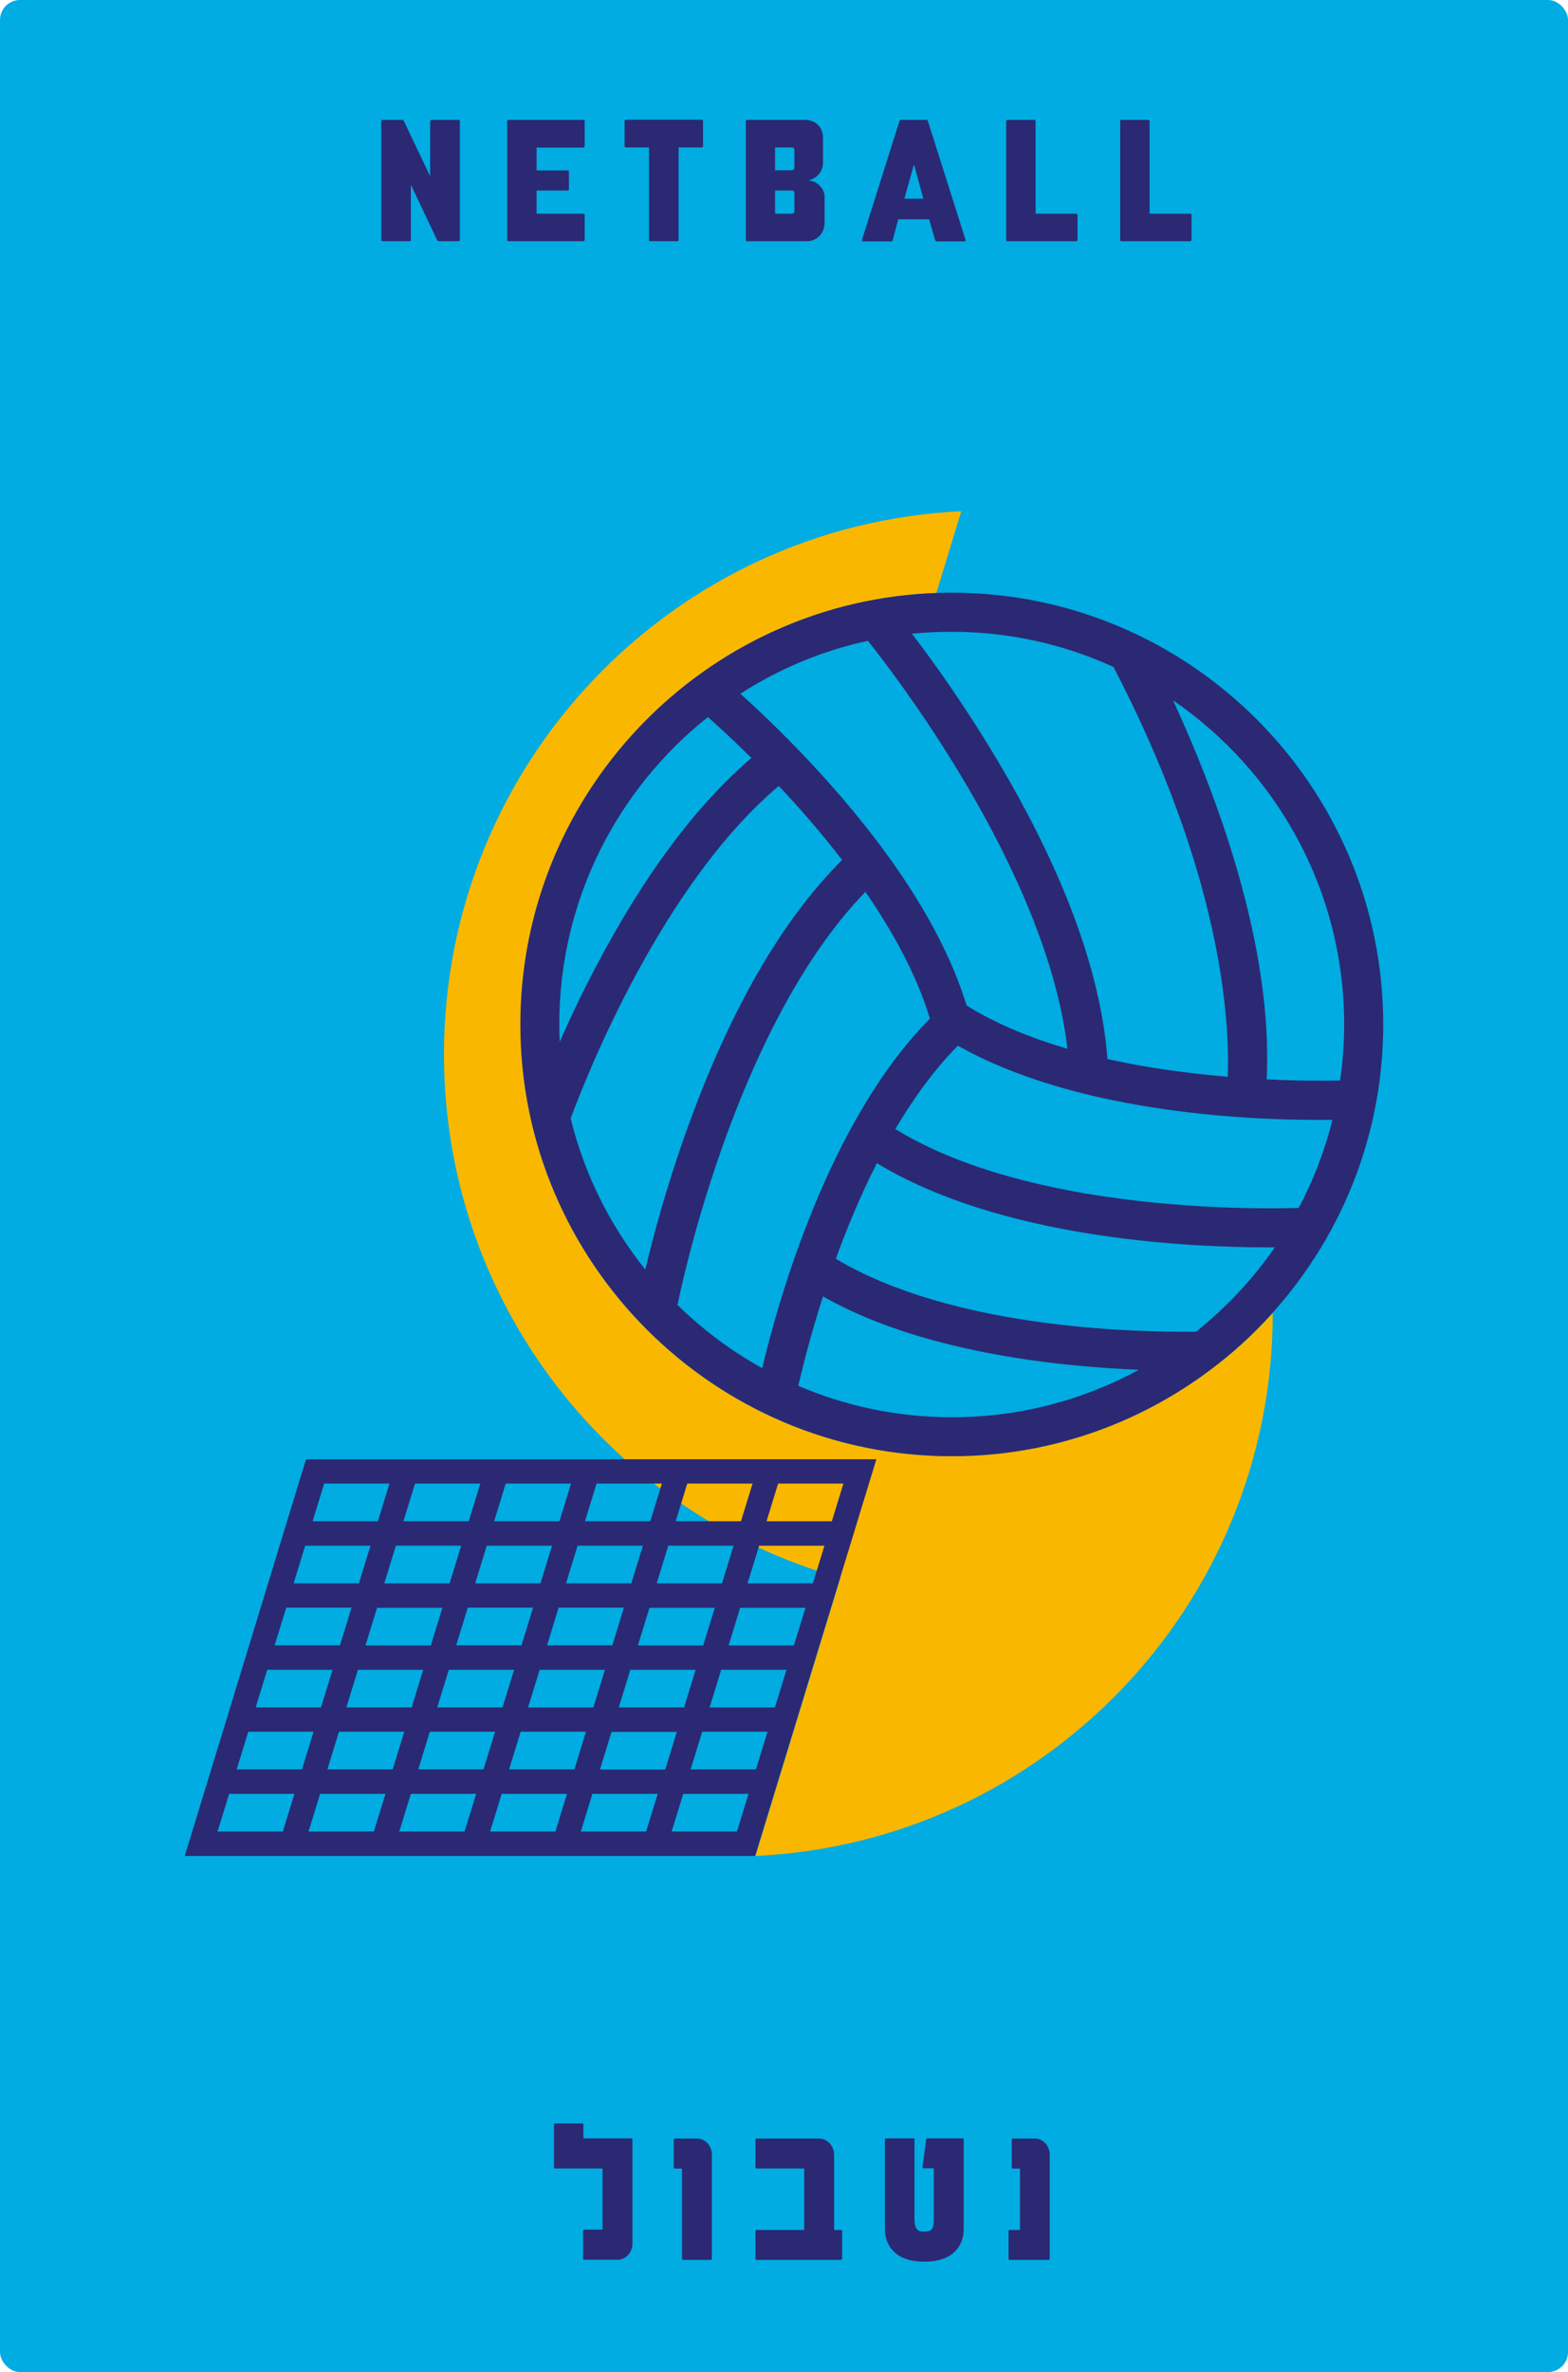 <?xml version="1.0" encoding="UTF-8"?>
<svg id="Layer_1" xmlns="http://www.w3.org/2000/svg" viewBox="0 0 97.51 147.4">
  <defs>
    <style>
      .cls-1 {
        fill: #fab700;
      }

      .cls-2 {
        fill: #00ace1;
      }

      .cls-3 {
        fill: #2b2974;
      }
    </style>
  </defs>
  <rect class="cls-2" x="0" width="97.51" height="147.4" rx="1.24" ry="1.24"/>
  <g>
    <path class="cls-1" d="M75.99,84.56l-.77.6c-4.48,3.35-10.03,5.33-16.03,5.33-1.54,0-3.05-.13-4.51-.38h0c-12.65-2.15-22.31-13.19-22.31-26.45,0-14.47,11.51-26.3,25.86-26.81l1.55-5.08c-17.91.84-32.17,15.63-32.17,33.75,0,15.49,10.43,28.54,24.65,32.53l-5.28,17.28c17.91-.84,32.17-15.62,32.17-33.74-.97,1.07-2.01,2.07-3.14,2.97Z"/>
    <path class="cls-3" d="M59.19,36.83c-14.79,0-26.83,12.04-26.83,26.83s12.04,26.83,26.83,26.83,26.83-12.04,26.83-26.83-12.04-26.83-26.83-26.83ZM80.76,75.06c-2.89.09-16.74.22-25.08-4.9,1.13-1.91,2.42-3.7,3.89-5.18,7.24,4.09,17.63,4.61,22.34,4.61.35,0,.67,0,.95,0-.48,1.93-1.19,3.76-2.1,5.48ZM47.4,85.02c-1.94-1.08-3.72-2.41-5.29-3.95h.03c.03-.17,3.38-17.11,11.68-25.65,1.71,2.48,3.19,5.17,4.01,7.88-6.33,6.38-9.45,17.59-10.43,21.72ZM60.11,62.48c-1.32-4.29-4.21-8.96-8.61-13.89-2.19-2.45-4.22-4.37-5.46-5.48,2.39-1.54,5.07-2.67,7.93-3.29,1.34,1.67,11.12,14.18,12.41,25.35-2.25-.66-4.41-1.53-6.27-2.69ZM48.43,48.84c1.27,1.34,2.63,2.9,3.94,4.6-3.75,3.73-6.99,9.34-9.64,16.72-1.32,3.67-2.16,6.86-2.6,8.73-2.18-2.72-3.79-5.91-4.64-9.39.9-2.45,5.61-14.48,12.94-20.66ZM83.59,63.66c0,1.18-.09,2.34-.25,3.48-.94.02-2.56.03-4.57-.07.42-8.38-3.2-17.88-5.82-23.55,6.42,4.4,10.64,11.78,10.64,20.14ZM69.24,41.43c6.64,12.78,7.25,21.69,7.11,25.48-2.3-.19-4.9-.53-7.48-1.1-.41-5.42-2.74-11.71-6.93-18.71-2.07-3.46-4.07-6.21-5.23-7.72.81-.08,1.64-.12,2.47-.12,3.58,0,6.99.78,10.05,2.18ZM44.02,44.56c.61.54,1.57,1.41,2.71,2.54-3.43,2.93-6.68,7.28-9.67,12.97-.9,1.7-1.65,3.3-2.25,4.67-.02-.36-.03-.72-.03-1.08,0-7.73,3.62-14.63,9.24-19.1ZM49.64,86.12c.26-1.11.76-3.13,1.54-5.56,6.02,3.42,14.32,4.34,19.64,4.56-3.46,1.88-7.42,2.95-11.62,2.95-3.39,0-6.62-.7-9.55-1.95ZM74.37,82.75c-4.09.05-15.27-.26-22.39-4.53.69-1.91,1.54-3.95,2.55-5.94,7.69,4.66,19.16,5.23,24.29,5.23.16,0,.31,0,.46,0-1.37,1.98-3.02,3.74-4.9,5.24Z"/>
    <path class="cls-3" d="M19.03,90.68l-7.54,24.65h35.47l7.54-24.65H19.03ZM35.2,98.39l.72-2.34h4.06l-.72,2.34h-4.06ZM38.8,99.9l-.72,2.34h-4.06l.72-2.34h4.06ZM33.61,98.39h-4.06l.72-2.34h4.06l-.72,2.34ZM33.15,99.9l-.72,2.34h-4.06l.72-2.34h4.06ZM26.79,102.25h-4.06l.72-2.34h4.06l-.72,2.34ZM26.32,103.76l-.72,2.34h-4.06l.72-2.34h4.06ZM27.91,103.76h4.06l-.72,2.34h-4.06l.72-2.34ZM30.79,107.61l-.72,2.34h-4.06l.72-2.34h4.06ZM32.38,107.61h4.06l-.72,2.34h-4.06l.72-2.34ZM32.84,106.1l.72-2.34h4.06l-.72,2.34h-4.06ZM39.2,103.76h4.06l-.72,2.34h-4.06l.72-2.34ZM39.67,102.25l.72-2.34h4.06l-.72,2.34h-4.06ZM40.84,98.39l.72-2.34h4.06l-.72,2.34h-4.06ZM42.02,94.53l.72-2.34h4.06l-.72,2.34h-4.06ZM40.44,94.53h-4.06l.72-2.34h4.06l-.72,2.34ZM34.79,94.53h-4.06l.72-2.34h4.06l-.72,2.34ZM29.15,94.53h-4.06l.72-2.34h4.06l-.72,2.34ZM28.68,96.05l-.72,2.34h-4.06l.72-2.34h4.06ZM22.32,98.39h-4.06l.72-2.34h4.06l-.72,2.34ZM21.86,99.9l-.72,2.34h-4.06l.72-2.34h4.06ZM20.68,103.76l-.72,2.34h-4.06l.72-2.34h4.06ZM19.5,107.61l-.72,2.34h-4.06l.72-2.34h4.06ZM21.08,107.61h4.06l-.72,2.34h-4.06l.72-2.34ZM23.97,111.47l-.72,2.34h-4.06l.72-2.34h4.06ZM25.55,111.47h4.06l-.72,2.34h-4.06l.72-2.34ZM31.2,111.47h4.06l-.72,2.34h-4.06l.72-2.34ZM36.84,111.47h4.06l-.72,2.34h-4.06l.72-2.34ZM37.31,109.96l.72-2.34h4.06l-.72,2.34h-4.06ZM43.67,107.61h4.06l-.72,2.34h-4.06l.72-2.34ZM44.13,106.1l.72-2.34h4.06l-.72,2.34h-4.06ZM45.31,102.25l.72-2.34h4.06l-.72,2.34h-4.06ZM46.49,98.39l.72-2.34h4.06l-.72,2.34h-4.06ZM47.67,94.53l.72-2.34h4.06l-.72,2.34h-4.06ZM24.22,92.19l-.72,2.34h-4.06l.72-2.34h4.06ZM14.25,111.47h4.06l-.72,2.34h-4.06l.72-2.34ZM41.77,113.81l.72-2.34h4.06l-.72,2.34h-4.06Z"/>
  </g>
  <g>
    <path class="cls-3" d="M28.6,14.93s-.04.06-.06.06h-1.27s-.06-.03-.08-.06l-1.62-3.41h-.02v3.41s-.02.06-.06.06h-1.72s-.06-.02-.06-.06v-7.42s.02-.06.06-.06h1.25s.08.03.09.06l1.62,3.4h.02v-3.4s.04-.06.05-.06h1.74s.06.02.06.06v7.42Z"/>
    <path class="cls-3" d="M36.36,14.93s-.04.06-.08.06h-4.68s-.06-.02-.06-.06v-7.42s.02-.06.06-.06h4.68s.08.02.08.06v1.59s-.04.07-.08.07h-2.91v1.42h1.95s.06.02.06.06v1.13s-.04.06-.06.06h-1.95v1.44h2.91s.08.02.08.06v1.59Z"/>
    <path class="cls-3" d="M43.72,9.09s-.03.07-.06.07h-1.46v5.77s-.02.06-.06.06h-1.72s-.06-.02-.06-.06v-5.77h-1.46s-.06-.02-.06-.07v-1.59s.03-.06.06-.06h4.76s.06.02.06.06v1.59Z"/>
    <path class="cls-3" d="M51.27,13.91c0,.59-.49,1.08-1.08,1.08h-3.75s-.06-.02-.06-.06v-7.42s.02-.06.06-.06h3.66c.59,0,1.08.46,1.08,1.07v1.61c0,.53-.39.96-.87,1.07v.02c.49.03.97.49.97,1.01v1.69ZM49.4,9.31c0-.09-.06-.15-.15-.15h-1.05v1.42h1.05c.09,0,.15-.09.15-.15v-1.12ZM49.4,11.99c0-.09-.06-.15-.15-.15h-1.05v1.44h1.05c.09,0,.15-.09.15-.15v-1.13Z"/>
    <path class="cls-3" d="M60.06,14.92s-.02.08-.05.08h-1.76s-.08-.03-.09-.06l-.38-1.31h-1.92l-.35,1.31s-.02.06-.06.06h-1.81s-.06-.03-.04-.09l2.34-7.4s.02-.06.06-.06h1.64s.05.02.06.06l2.35,7.41ZM57.42,12.35l-.56-2.07h-.04l-.58,2.07h1.19Z"/>
    <path class="cls-3" d="M67,14.93s-.02.06-.06.06h-4.31s-.06-.02-.06-.06v-7.42s.02-.06.06-.06h1.72s.05.02.05.06v5.77h2.52s.09.02.09.06v1.59Z"/>
    <path class="cls-3" d="M74.09,14.93s-.02.06-.06.06h-4.31s-.06-.02-.06-.06v-7.42s.02-.06.06-.06h1.72s.05.02.05.06v5.77h2.52s.09.02.09.06v1.59Z"/>
  </g>
  <g>
    <path class="cls-3" d="M34.51,134.76s-.06-.03-.06-.06v-2.69s.02-.06.06-.06h1.72s.05.02.05.06v.87h2.99s.06.02.06.06v6.47c0,.55-.41,1.01-.91,1.01h-2.1s-.06-.02-.06-.06v-1.75s.02-.06.06-.06h1.15v-3.8h-2.97Z"/>
    <path class="cls-3" d="M44.2,140.43h-1.73s-.06-.02-.06-.06v-5.61h-.45s-.06-.02-.06-.06v-1.75s.02-.06.06-.06h1.39c.52,0,.92.46.92,1.01v6.47s-.03.06-.06.06Z"/>
    <path class="cls-3" d="M52.36,140.37s-.02.06-.06.06h-5.26s-.06-.02-.06-.06v-1.74s.02-.06.06-.06h2.97v-3.82h-2.97s-.06-.04-.06-.06v-1.74s.02-.06.05-.06h3.91c.52,0,.93.46.93,1.01v4.67h.44s.06.02.06.06v1.74Z"/>
    <path class="cls-3" d="M57.43,134.75s-.08-.03-.06-.1l.23-1.71s.02-.06.06-.06h2.21c.05,0,.06.03.06.06v5.57c0,1.1-.73,2.03-2.41,2.03h-.08c-1.68,0-2.41-.93-2.41-2.03v-5.57s.02-.06.08-.06h1.7c.05,0,.06.03.06.06v4.92c0,.51.1.81.54.81h.12c.52,0,.54-.34.54-.81v-3.12h-.66Z"/>
    <path class="cls-3" d="M65.27,140.37s-.02.06-.06.06h-2.43s-.06-.02-.06-.06v-1.74s.02-.06.06-.06h.65v-3.81h-.45s-.06-.02-.06-.06v-1.75s.02-.06.06-.06h1.39c.5,0,.91.46.91,1.01v6.47Z"/>
  </g>
</svg>